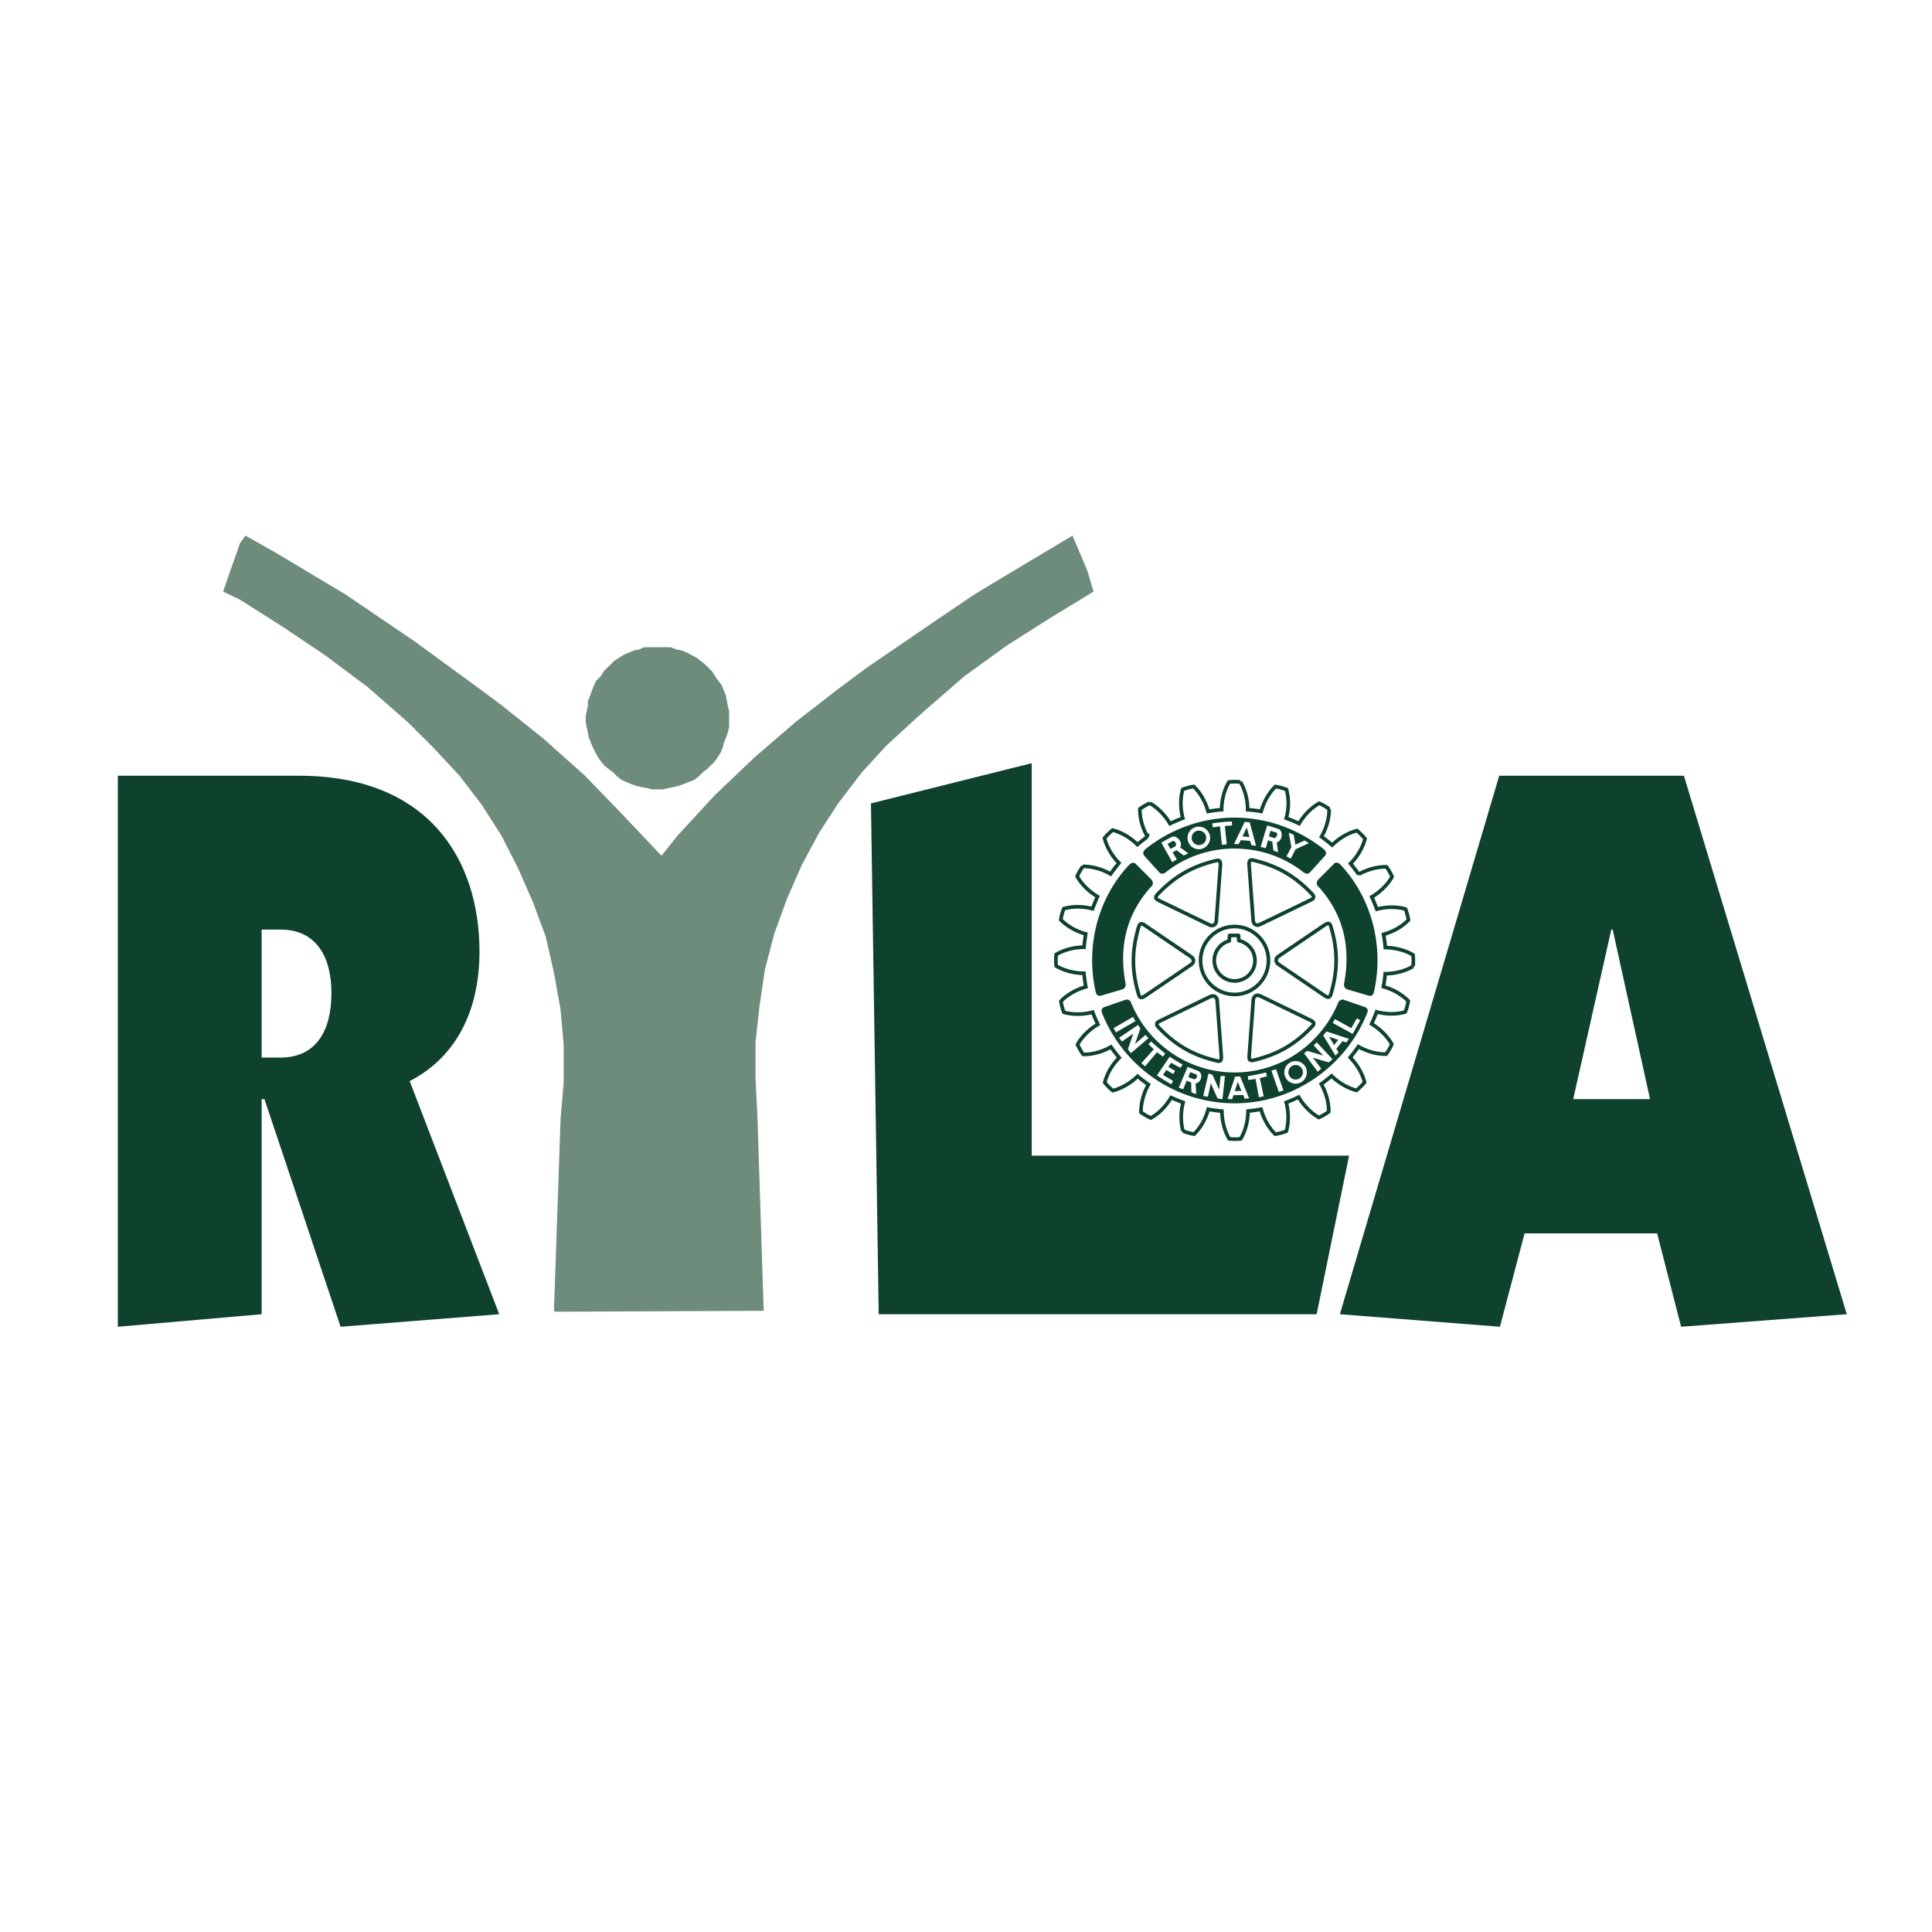<svg xmlns="http://www.w3.org/2000/svg" width="2500" height="2500" viewBox="0 0 192.756 192.756"><path fill-rule="evenodd" clip-rule="evenodd" fill="#fff" d="M0 0h192.756v192.756H0V0z"/><path fill-rule="evenodd" clip-rule="evenodd" fill="#6e8c7b" d="M65.998 78.755h.126l.533-.125.502-.093.533-.126.533-.189.534-.219.502-.188.439-.345.408-.408.408-.314.753-.722.314-.439.313-.502.188-.439.125-.502.221-.534.188-.533.125-.533v-1.569l-.125-.533-.095-.502-.093-.533-.221-.533-.218-.534-.315-.408-.313-.439-.314-.502-.721-.722-.44-.345-.408-.313-.533-.283-.408-.22-.533-.219-.534-.094-.533-.22h-2.73l-.407.22-.534.094-.533.219-.502.22-.439.283-.502.313-1.067 1.067-.313.502-.44.439-.188.408-.22.534-.188.533-.22.533v.502l-.125.533-.094.533v.534l.094.502.125.533.094.533.22.534.22.502.219.439.282.502.314.439.346.408.408.314.407.314.408.408.439.345.44.188.502.219.533.189.533.126.534.093.502.125h.941z"/><path fill-rule="evenodd" clip-rule="evenodd" fill="#6e8c7b" d="M55.268 130.777l.659-19.142.313-3.67v-3.672l-.313-3.576-.659-3.67-.815-3.577-1.287-3.482-1.475-3.357-1.662-3.263-2.008-3.138-2.196-2.855-2.541-2.729-2.605-2.604-3.984-3.482-4.236-3.169-4.204-2.824-4.298-2.73-1.694-.815.439-1.287 1.255-3.576.534-.722 2.948 1.663 7.028 4.204 6.84 4.643 6.62 4.832 2.102 1.569 4.203 3.357 4.11 3.67 3.765 3.891 3.891 4.109 1.6-2.007 3.671-3.985 3.984-3.796 4.11-3.545 4.204-3.263 2.824-2.102 6.745-4.612 4.079-2.761 2.76-1.663 7.029-4.204 1.475 3.483.626 2.102-4.423 2.698-4.299 2.73-4.204 3.043-3.89 3.388-1.161 1.036-2.729 2.509-2.416 2.636-2.322 3.043-1.977 3.043-1.693 3.169-1.475 3.357-1.255 3.451-.941 3.576-.534 3.608-.408 3.671v3.67l.189 3.672.627 19.455-20.8.094-.126-.094z"/><path d="M11.755 132.371l14.349-1.252v-21.457h.281l7.597 22.709 15.826-1.252-8.933-23.258c4.712-2.428 6.963-7.127 6.963-12.923 0-9.241-5.135-17.542-18.007-17.542H11.755v54.975zm14.349-39.625h1.899c3.517 0 5.064 2.663 5.064 6.344 0 3.758-1.547 6.422-5.064 6.422h-1.899V92.746zM131.361 131.119l3.237-15.818h-31.666V76.144l-16.038 4.014.775 50.961h43.692zM133.68 131.119l15.967 1.252 2.461-9.318h13.225l2.391 9.318 16.529-1.252-16.248-53.722h-18.428l-15.897 53.722zm30.945-21.457h-7.666l3.799-16.917h.141l3.726 16.917z" fill-rule="evenodd" clip-rule="evenodd" fill="#0e422c"/><path d="M115.918 83.615l-.129-.229c.33-.206.682-.382 1.023-.564.398-.217.975.311.934.793h-.494c.018-.206-.141-.5-.363-.37-.184.094-.289.158-.477.27l.059.1h-.553z" fill-rule="evenodd" clip-rule="evenodd" fill="#fff"/><path d="M115.918 83.615l.965 1.716c.182-.106.281-.176.451-.276l-.422-.7.398-.217.711.529c.182-.082.301-.135.459-.212l-.816-.599a.628.628 0 0 0 .082-.241h-.494a.188.188 0 0 1-.082.147l-.471.247-.229-.394h-.552zM128.059 106.279c.006-.387.205-.758.564-.963a1.137 1.137 0 0 1 1.541.406c.098.176.146.369.146.557h-.395a.747.747 0 0 0-.1-.363.717.717 0 0 0-.988-.266.724.724 0 0 0-.363.629h-.405z" fill-rule="evenodd" clip-rule="evenodd" fill="#fff"/><path d="M128.158 106.75a1.214 1.214 0 0 1-.1-.471h.406a.775.775 0 0 0 .176.47h-.482v.001zM129.734 106.75a.705.705 0 0 0 .182-.471h.395c0 .166-.037.324-.102.471h-.475zM128.158 106.75c.018.035.037.064.053.1a1.13 1.13 0 0 0 1.535.418 1.13 1.13 0 0 0 .463-.518h-.475a.63.63 0 0 1-.184.152.714.714 0 0 1-.91-.152h-.482zM127.512 108.242l-.74-2.127c.176-.053.277-.082.459-.152l.74 2.127c-.147.058-.311.105-.459.152zM113.797 105.369l1.234-1.381c-.182-.176-.342-.34-.529-.512l.27-.27c.477.447.889.781 1.406 1.211l-.23.299c-.199-.152-.393-.287-.588-.441l-1.191 1.412-.372-.318zM125.52 108.771l-.328-1.828c-.254.037-.477.064-.723.107l-.053-.383c.646-.1 1.162-.217 1.822-.363l.094.369c-.242.064-.471.129-.711.188l.381 1.811-.482.099zM123.135 106.75l.011-.041.506-.018.024.059h-.541zM122.822 107.691l.313-.941h.541l.386.941h-.457l-.183-.464-.152.464h-.448z" fill-rule="evenodd" clip-rule="evenodd" fill="#fff"/><path d="M122.822 107.691l-.416 1.25c.152.006.305.012.453.025l.123-.4.98-.029.141.381c.148-.018.295-.029.447-.041l-.488-1.186h-.457l.176.439-.664.023.152-.463h-.447v.001zM119.973 108.637l.518-2.221c.152.023.24.064.398.1l.664 1.498.16-1.375c.141.023.293.006.428.018l-.252 2.291c-.176.006-.346-.047-.494-.064l-.67-1.516-.287 1.352c-.159-.025-.313-.048-.465-.083zM131.385 106.221l-1.357-1.838c.117-.102.207-.137.336-.236l1.574.465-.945-1.012c.111-.094.199-.217.293-.311l1.574 1.674c-.105.137-.252.236-.363.336l-1.586-.477.834 1.1c-.12.099-.237.205-.36.299zM111.576 102.836l1.893-1.275c.1.125.129.213.229.348l-.535 1.551 1.053-.904c.088.117.205.211.299.311l-1.746 1.5c-.135-.113-.223-.266-.316-.377l.541-1.562-1.135.787c-.095-.131-.195-.248-.283-.379zM118.041 106.621l.375-.875 1.016.387c.219.082.324.277.342.488h-.424a.186.186 0 0 0-.117-.146l-.564-.213-.129.359h-.499zM118.539 106.621l-.047.129h-.506l.055-.129h.498zM119.332 106.75c.018-.041.023-.088.018-.129h.424c0 .041 0 .088-.006.129h-.436zM117.986 106.75l-.451 1.059c.146.076.293.123.434.17l.354-.869.445.188.023.992c.172.064.336.113.488.148l-.07-1.047c.322-.041.529-.34.559-.641h-.436c-.047.143-.182.271-.328.211l-.518-.199.006-.012h-.506zM115.348 106.598l1.275-1.875c.4.264.83.547 1.287.775l-.199.336c-.33-.16-.641-.336-.947-.506l-.27.404c.229.148.459.289.682.406l-.205.312-.682-.406-.336.494 1.018.605-.201.328c-.493-.285-.94-.557-1.422-.873z" fill-rule="evenodd" clip-rule="evenodd" fill="#fff"/><path d="M140.98 96.416c.041-.33.041-.818 0-1.141-.834-.5-1.863-.729-2.768-.735-.035-.441-.1-.882-.176-1.323.869-.229 1.809-.723 2.486-1.422a5.445 5.445 0 0 0-.295-1.1c-.936-.265-1.986-.223-2.861.012a18.473 18.473 0 0 0-.506-1.218c.775-.452 1.557-1.169 2.033-2.017a5.51 5.51 0 0 0-.57-.988c-.975-.018-1.98.3-2.768.741a17.315 17.315 0 0 0-.811-1.064c.641-.641 1.203-1.535 1.445-2.476a5.465 5.465 0 0 0-.805-.811c-.947.241-1.834.806-2.475 1.44-.334-.288-.693-.57-1.064-.835.459-.782.775-1.793.76-2.764a4.737 4.737 0 0 0-.988-.57c-.846.471-1.557 1.247-2.004 2.023a14.33 14.33 0 0 0-1.281-.536c.242-.864.289-1.923.018-2.858a5.166 5.166 0 0 0-1.098-.3c-.699.682-1.188 1.617-1.422 2.481a11.808 11.808 0 0 0-1.352-.17c.006-.894-.225-1.928-.723-2.764a5.308 5.308 0 0 0-1.141 0c-.5.836-.729 1.864-.729 2.764-.459.029-.912.094-1.357.17-.236-.871-.729-1.811-1.43-2.487-.322.047-.799.17-1.098.294-.264.936-.223 1.987.012 2.864-.43.165-.863.353-1.281.546-.453-.776-1.17-1.558-2.016-2.035a5.346 5.346 0 0 0-.986.571c-.018.976.299 1.981.752 2.769a21.2 21.2 0 0 0-1 .788c-.641-.641-1.533-1.205-2.473-1.446a5.521 5.521 0 0 0-.812.805c.242.947.807 1.834 1.441 2.476-.283.353-.57.723-.836 1.1-.775-.453-1.785-.771-2.762-.759a5.737 5.737 0 0 0-.57.989c.477.853 1.252 1.564 2.033 2.022-.176.394-.346.8-.5 1.211-.875-.229-1.932-.276-2.865-.006a5.07 5.07 0 0 0-.301 1.1c.682.7 1.615 1.188 2.486 1.418-.066.435-.125.882-.172 1.328-.904 0-1.938.229-2.773.729a5.308 5.308 0 0 0 0 1.141c.836.5 1.863.729 2.768.729.041.453.111.912.189 1.357-.871.242-1.811.736-2.486 1.436a5.3 5.3 0 0 0 .295 1.1c.934.266 1.984.225 2.867-.012.158.412.334.824.527 1.217-.775.447-1.557 1.166-2.033 2.012.131.307.377.729.57.988.977.018 1.98-.301 2.762-.748.26.371.541.729.83 1.078-.643.633-1.205 1.527-1.447 2.469.207.266.553.611.805.811.947-.24 1.836-.805 2.475-1.434.342.287.705.564 1.082.828-.439.781-.758 1.793-.746 2.77.264.201.688.441.986.57.854-.475 1.564-1.252 2.021-2.039.383.17.789.334 1.199.488-.229.863-.275 1.922-.006 2.857a5.15 5.15 0 0 0 1.1.299c.699-.682 1.186-1.617 1.41-2.48.434.088.893.146 1.363.188.006.895.234 1.93.734 2.764.33.041.816.041 1.141 0 .498-.834.729-1.863.734-2.77.434-.035.875-.105 1.299-.182.229.869.723 1.811 1.42 2.486.324-.047.801-.17 1.1-.293.266-.936.225-1.988-.012-2.869.424-.158.836-.342 1.24-.537.453.777 1.17 1.559 2.016 2.035.307-.129.73-.375.988-.57.018-.977-.301-1.98-.746-2.77.352-.246.699-.523 1.033-.805.646.635 1.539 1.199 2.479 1.441.266-.207.611-.555.812-.807-.24-.947-.807-1.834-1.439-2.475.281-.342.559-.707.822-1.084.781.447 1.793.766 2.762.748.205-.266.447-.684.57-.988-.471-.848-1.246-1.559-2.016-2.023.182-.395.348-.799.5-1.205.863.236 1.92.283 2.855.012.129-.307.252-.775.299-1.1-.682-.699-1.615-1.188-2.475-1.416.078-.424.137-.865.178-1.301.909-.003 1.944-.232 2.778-.732" fill="none" stroke="#0e422c" stroke-width=".363" stroke-miterlimit="2.613"/><path d="M125.092 85.832c2.379.57 4.113 1.582 5.793 3.346.354.376.1.511-.182.646l-4.973 2.405c-.357.177-.676.005-.703-.406l-.4-5.509c-.041-.565.193-.547.465-.482zm-9.596 3.389c1.68-1.764 3.414-2.776 5.795-3.347.27-.064.504-.082.465.482l-.4 5.511c-.029.411-.348.582-.705.406l-4.971-2.405c-.284-.136-.535-.271-.184-.647zm3.32 6.221l-4.566-3.105c-.258-.177-.502-.328-.65.166-.686 2.338-.695 4.345.002 6.693.078.268.18.48.648.162l4.568-3.102c.342-.231.33-.591-.002-.814zm2.561 10.394c-2.379-.564-4.113-1.574-5.795-3.346-.352-.371-.094-.506.184-.641l4.971-2.412c.359-.17.676 0 .705.406l.406 5.516c.035.565-.194.547-.471.477zm1.801-7.969a2.033 2.033 0 0 1-.539-3.992l.035-.546h.893l.027.517a2.032 2.032 0 0 1-.416 4.021zm1.461 7.422c-.023.312-.035.605.465.482 2.373-.57 4.105-1.57 5.793-3.346.193-.207.33-.4-.182-.646l-4.971-2.406c-.371-.182-.676.012-.705.406l-.4 5.51zm8.15-6.133c-.148.492-.393.342-.65.166l-4.566-3.106c-.332-.222-.344-.583-.002-.814l4.568-3.102c.469-.317.57-.105.65.161.695 2.349.688 4.357 0 6.695zm-9.619-6.716c1.863 0 3.385 1.522 3.385 3.388s-1.521 3.389-3.385 3.389c-1.865-.002-3.387-1.523-3.387-3.389s1.522-3.388 3.387-3.388z" fill="none" stroke="#0e422c" stroke-width=".363" stroke-linecap="round" stroke-linejoin="round" stroke-miterlimit="2.613"/><path d="M136.42 101.025c-2.086 5.293-7.262 9.051-13.25 9.051s-11.148-3.74-13.229-9.033c-.111-.287.023-.494.246-.57l2.115-.729a.439.439 0 0 1 .537.27c1.645 4.111 5.705 6.986 10.33 6.986 4.623 0 8.613-2.816 10.324-6.922.158-.375.447-.369.564-.334l2.115.729c.224.076.353.277.248.552zM133.719 86.249c2.949 3.11 4.453 7.891 3.354 12.755-.059.24-.24.418-.521.334l-2.117-.623c-.197-.047-.363-.258-.346-.518.758-3.945-.211-7.144-2.521-9.708-.234-.165-.258-.505-.035-.747l1.535-1.535c.104-.176.438-.211.651.042zM129.986 86.978c-1.881-1.464-4.266-2.317-6.816-2.317s-4.938.858-6.799 2.317c-.295.235-.512.271-.725.042l-1.475-1.629c-.164-.188-.17-.446.135-.694 2.434-1.934 5.525-3.122 8.863-3.122s6.398 1.188 8.867 3.116c.316.253.316.511.152.7l-1.475 1.629c-.209.229-.428.188-.727-.042zM112.668 86.272c-2.943 3.105-4.443 7.868-3.344 12.731.059.24.24.418.523.334l2.115-.623c.199-.047.365-.258.348-.518-.758-3.945.211-7.144 2.52-9.708.236-.165.26-.505.035-.747l-1.533-1.535c-.158-.175-.422-.175-.664.066z" fill-rule="evenodd" clip-rule="evenodd" fill="#0e422c"/><path d="M130.24 106.424a1.137 1.137 0 0 0-1.541-.406 1.122 1.122 0 0 0-.464 1.436l.053.1a1.128 1.128 0 0 0 1.533.418c.213-.123.371-.307.465-.518a1.144 1.144 0 0 0-.046-1.03zm-.613 1.181a.714.714 0 0 1-.986-.263.801.801 0 0 1-.1-.359c0-.252.129-.494.363-.629a.717.717 0 0 1 .988.264.696.696 0 0 1-.084.836.656.656 0 0 1-.181.151zM111.105 102.578l1.945-1.129c.082.158.135.254.24.424l-1.951 1.129c-.081-.129-.163-.289-.234-.424zM127.59 108.947l-.742-2.129c.176-.053.275-.082.459-.152l.74 2.127c-.147.061-.313.105-.457.154zM113.873 106.07l1.234-1.381c-.184-.176-.342-.34-.529-.512l.27-.27c.477.445.889.781 1.404 1.211l-.229.299c-.199-.152-.395-.287-.588-.439l-1.193 1.41-.369-.318zM125.596 109.477l-.328-1.83c-.254.035-.477.066-.723.107l-.053-.383c.646-.1 1.162-.219 1.822-.365l.092.371c-.24.064-.469.129-.711.188l.383 1.811-.482.101zM124.139 108.395l-.387-.941-.025-.059-.504.018-.012.041-.311.941-.418 1.252c.152.006.305.012.453.023l.121-.4.982-.029.141.383c.146-.018.295-.029.447-.041l-.487-1.188zm-.946.462l.152-.463.152-.465.182.465.178.439-.664.024zM132.336 102.908l-.316.395.328.545.893 1.471c.107-.111.207-.223.307-.33l-.223-.352.617-.766.381.143c.035-.059.076-.113.117-.166.049-.064.094-.135.146-.199l-2.25-.741zm.769 1.358l-.252-.418-.258-.416.922.311-.082.105-.33.418zM134.951 103.154l-1.986-1.099.217-.381 1.64.904.545-.974.348.187-.764 1.363zM120.049 109.34l.518-2.223c.152.023.24.066.398.102l.666 1.498.156-1.375c.143.023.295.006.43.018l-.252 2.293c-.178.006-.348-.047-.494-.064l-.67-1.518-.287 1.352c-.159-.025-.313-.048-.465-.083zM131.461 106.924l-1.357-1.84c.117-.102.205-.137.336-.236l1.574.465-.947-1.012c.113-.094.201-.217.295-.311l1.574 1.676c-.105.135-.254.234-.363.334l-1.588-.475.836 1.098c-.118.102-.237.207-.36.301zM111.652 103.537l1.893-1.277c.098.125.127.213.229.348l-.535 1.553 1.051-.906c.088.119.207.213.301.312l-1.746 1.5c-.135-.113-.223-.266-.316-.377l.541-1.564-1.135.787c-.095-.13-.195-.247-.283-.376zM119.508 106.836l-1.016-.389-.377.877-.053.129-.453 1.059c.146.076.295.123.436.17l.352-.869.447.188.023.994c.17.064.336.111.488.146l-.07-1.047c.322-.041.529-.34.559-.641.006-.041.006-.088.006-.129-.018-.211-.123-.406-.342-.488zm-.428.828l-.518-.199.006-.012.047-.129.129-.359.564.211c.07.031.105.082.117.148a.242.242 0 0 1-.018.129c-.046.141-.18.27-.327.211zM115.426 107.299l1.273-1.875c.4.266.828.547 1.287.777l-.199.334c-.33-.158-.641-.334-.947-.506l-.27.406c.229.146.459.289.682.406l-.205.311-.682-.404-.336.494 1.018.605-.201.33c-.492-.288-.94-.56-1.42-.878zM120.73 83.503a1.126 1.126 0 0 0-1.223-1.023 1.127 1.127 0 0 0-1.029 1.117c0 .036.008.065.008.101a1.131 1.131 0 0 0 1.215 1.028 1.146 1.146 0 0 0 1.035-1.129c0-.035-.006-.065-.006-.094zm-1.052.811a.72.72 0 0 1-.781-.658v-.06a.706.706 0 0 1 .658-.723c.4-.036.746.252.783.652 0 .023.006.046 0 .07a.72.72 0 0 1-.66.719zM124.955 83.044l-.27-1-.5-.047-.506 1.047-.562 1.164c.193.006.27 0 .463.012l.207-.388a7 7 0 0 1 .939.077l.129.416c.164.019.289.036.465.071l-.365-1.352zm-.998.406l.199-.405.234-.482.137.482.129.477a6.221 6.221 0 0 0-.699-.072zM121.912 84.285l-.195-1.841-.715.101-.055-.395a18.679 18.679 0 0 1 1.953-.193l.029.399-.725.047.188 1.84-.48.042zM129.24 84.273l-.164-.982a13.681 13.681 0 0 0-.494-.218l.258 1.435-.488.929.424.229.488-.935 1.322-.611c-.135-.101-.289-.171-.43-.259l-.916.412zM127.877 83.25c-.012-.253-.125-.481-.342-.553-.371-.118-.74-.247-1.115-.341l-.271.894-.371 1.247c.201.053.324.077.512.129l.213-.788.434.136.111.882c.189.07.307.118.471.183l-.135-1.005c.341-.078.511-.449.493-.784zm-.77.359l-.506-.165.053-.194.105-.359c.205.059.33.088.523.153.111.035.146.111.146.206-.004.182-.18.4-.321.359zM118.098 85.355c.182-.083.299-.136.459-.212l-.816-.599a.627.627 0 0 0 .082-.242c.041-.481-.535-1.011-.936-.794-.34.183-.693.359-1.021.565l.129.229.963 1.717c.184-.105.283-.176.453-.276l-.424-.7.4-.218.711.53zm-.852-.906l-.471.247-.229-.394-.059-.1c.188-.111.293-.177.475-.271.225-.129.383.165.365.37a.184.184 0 0 1-.081.148z" fill-rule="evenodd" clip-rule="evenodd" fill="#fff"/></svg>